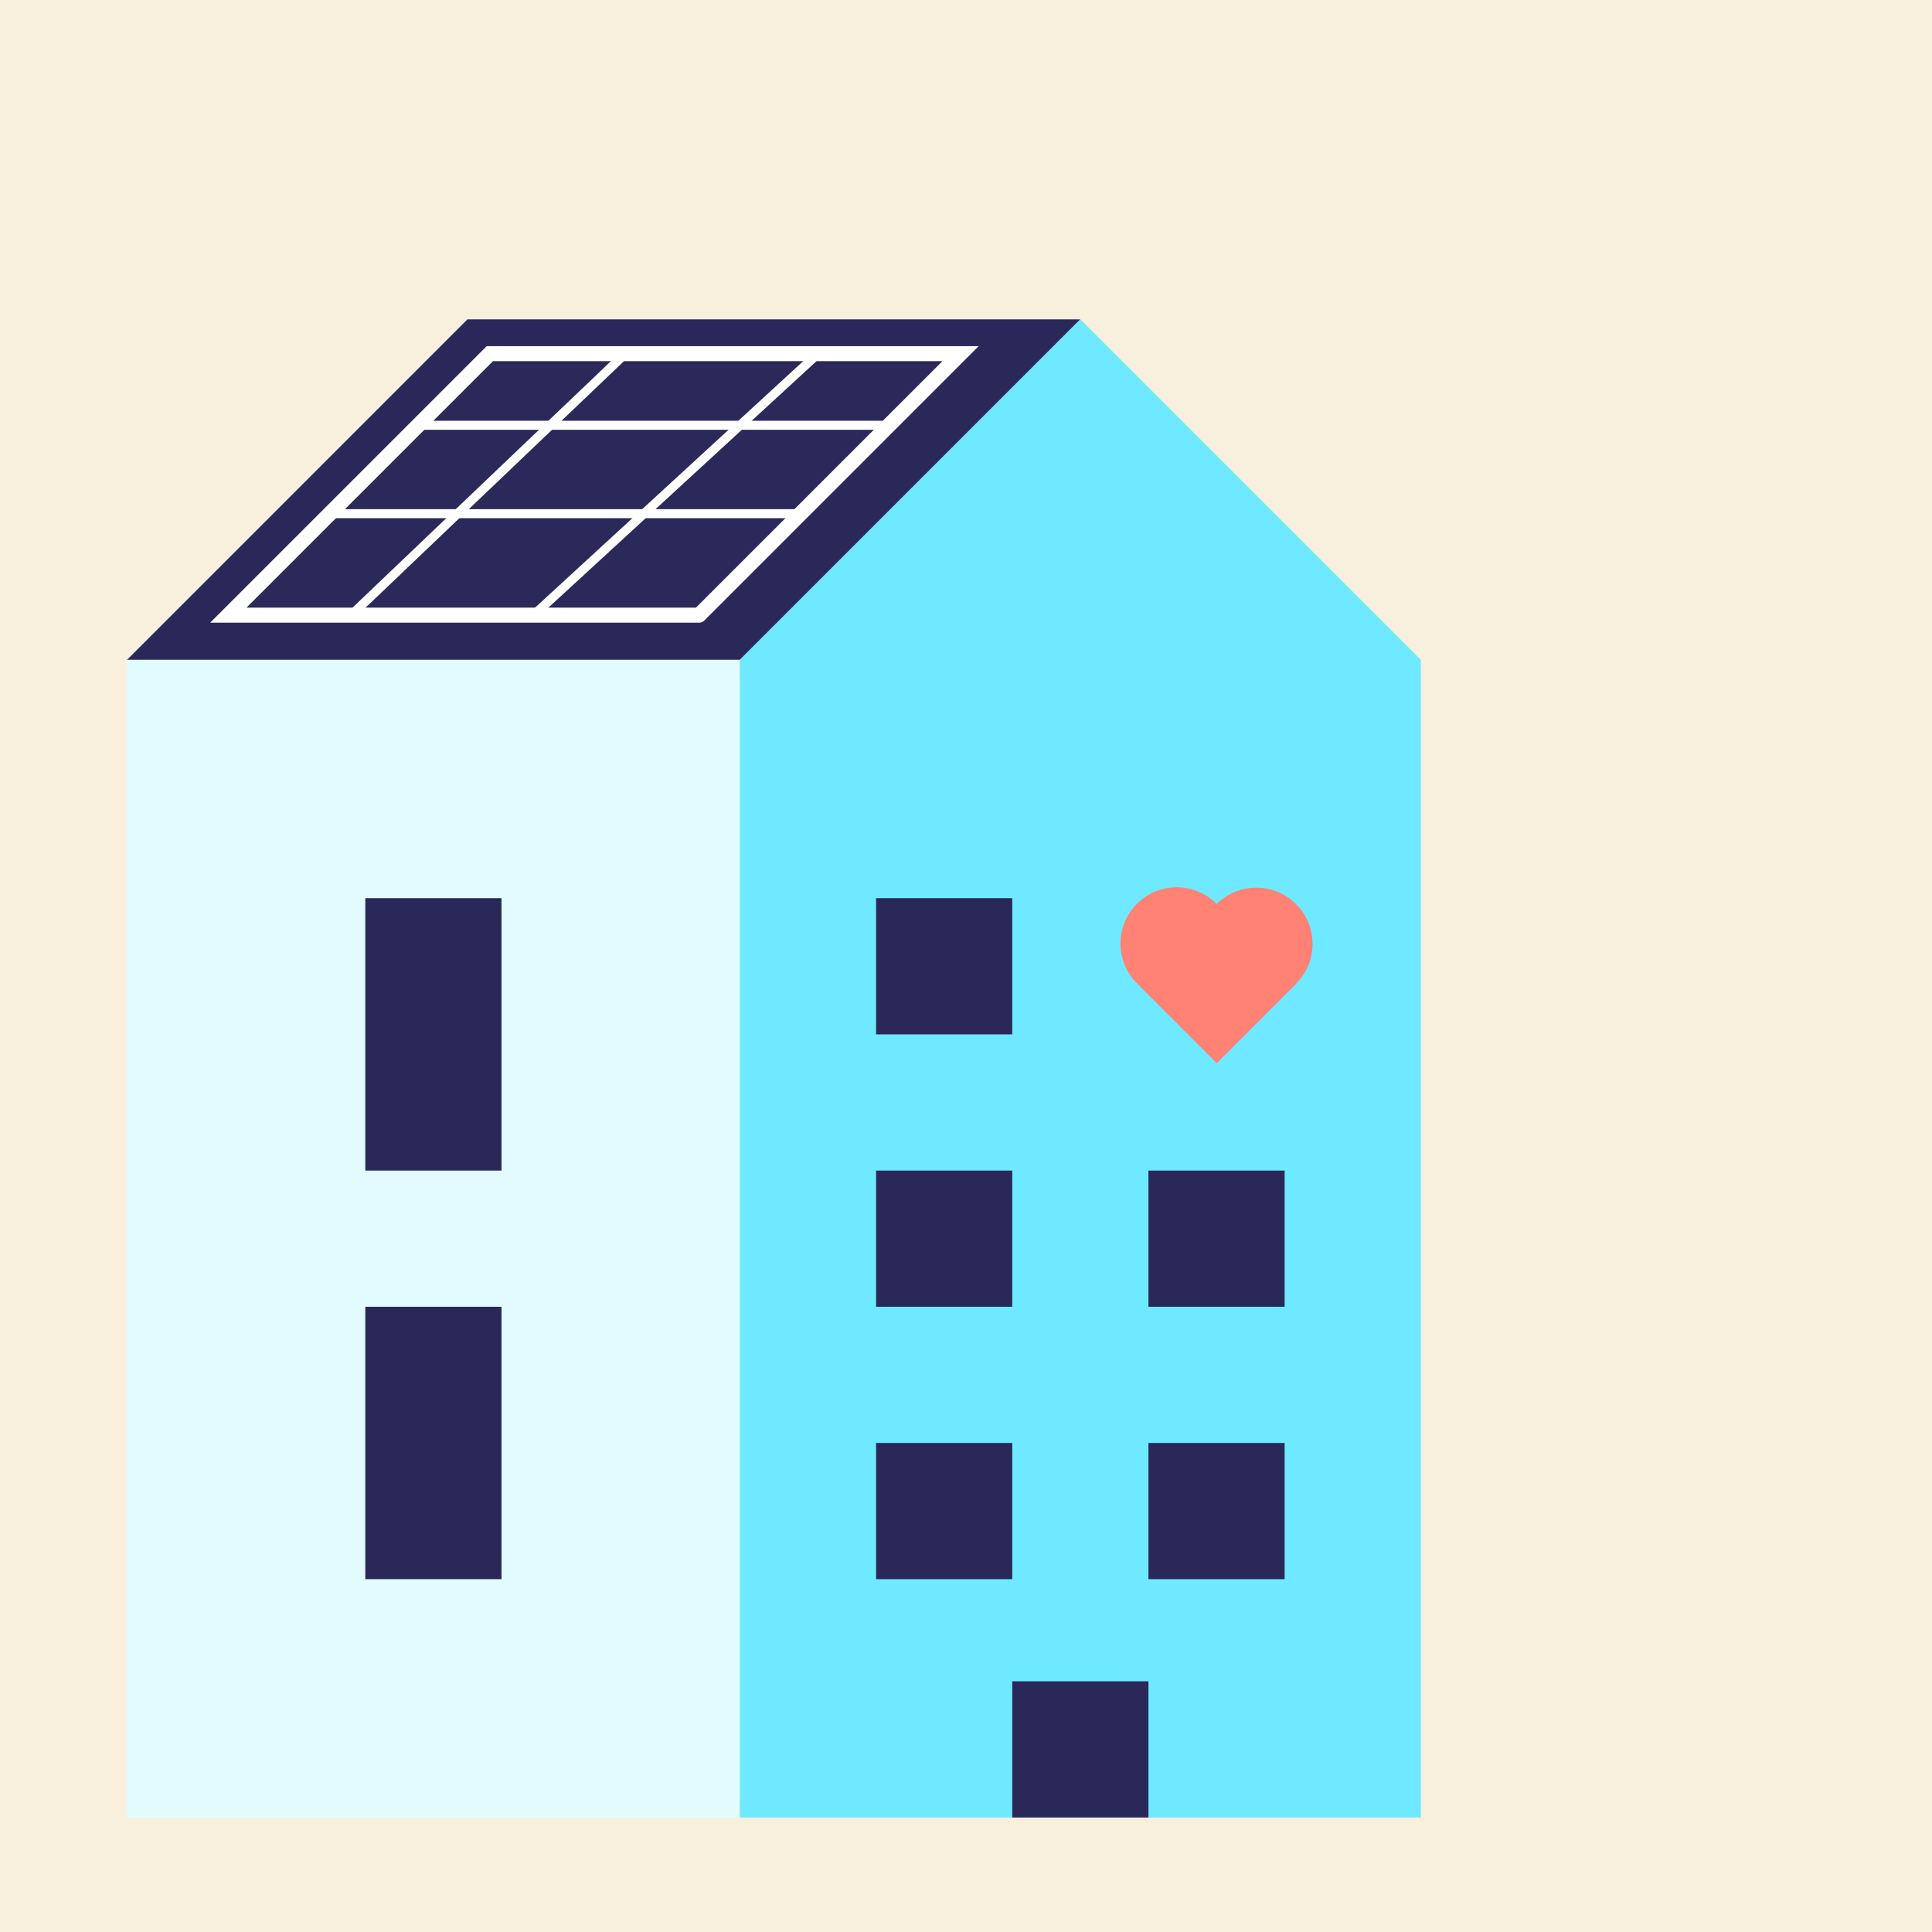 <?xml version="1.0" encoding="UTF-8"?>
<svg xmlns="http://www.w3.org/2000/svg" viewBox="0 0 1080 1080">
  <defs>
    <style>
      .cls-1 {
        fill: #2a2959;
        stroke-width: 8.4px;
      }

      .cls-1, .cls-2 {
        stroke: #fff;
        stroke-linecap: round;
        stroke-miterlimit: 10;
      }

      .cls-2 {
        fill: none;
        stroke-width: 5.04px;
      }

      .cls-3 {
        fill: #e1fbff;
      }

      .cls-4 {
        fill: #ff8274;
      }

      .cls-5 {
        fill: #6fe9ff;
      }

      .cls-6 {
        fill: #f8f0dd;
      }

      .cls-7 {
        fill: #2a2859;
      }
    </style>
  </defs>
  <g id="Bakgrunn">
    <rect class="cls-6" x="-16.71" y="-18.53" width="1115.31" height="1111.64"/>
  </g>
  <g id="Layer_1">
    <polyline class="cls-7" points="413.58 368.86 70.98 368.86 261.31 178.52 603.92 178.52 413.58 368.86"/>
    <rect class="cls-3" x="70.98" y="368.86" width="342.6" height="647.14"/>
    <polygon class="cls-5" points="603.92 178.52 413.58 368.86 413.58 1016 603.92 1016 794.25 1016 794.25 368.86 603.92 178.52"/>
    <g>
      <rect class="cls-7" x="565.85" y="939.86" width="76.13" height="76.13"/>
      <rect class="cls-7" x="489.72" y="806.63" width="76.13" height="76.13"/>
      <rect class="cls-7" x="641.98" y="806.63" width="76.13" height="76.13"/>
      <rect class="cls-7" x="489.72" y="654.36" width="76.13" height="76.13"/>
      <rect class="cls-7" x="641.98" y="654.36" width="76.13" height="76.13"/>
      <rect class="cls-7" x="489.72" y="502.09" width="76.13" height="76.13"/>
      <rect class="cls-7" x="204.21" y="730.49" width="76.13" height="152.27"/>
      <rect class="cls-7" x="204.21" y="502.09" width="76.13" height="152.27"/>
    </g>
    <g>
      <polyline class="cls-1" points="390.77 343.88 127.64 343.88 273.82 197.7 536.95 197.7 390.77 343.88"/>
      <line class="cls-2" x1="495.69" y1="237.73" x2="232.21" y2="237.73"/>
      <line class="cls-2" x1="446.32" y1="287.16" x2="182.83" y2="287.16"/>
      <line class="cls-2" x1="457.27" y1="197.7" x2="298.25" y2="343.88"/>
      <line class="cls-2" x1="349.55" y1="197.7" x2="196.3" y2="343.88"/>
    </g>
    <path class="cls-4" d="M724.64,549.8c12.17-12.29,12.14-32.13-.11-44.37h0c-12.25-12.25-32.08-12.28-44.37-.11l-.11-.11c-12.28-12.28-32.2-12.28-44.48,0h0c-12.28,12.28-12.28,32.2,0,44.48l22.24,22.24h0l.14.14,22.24,22.24h0l22.24-22.24,22.24-22.24h0l-.03-.03Z"/>
  </g>
</svg>